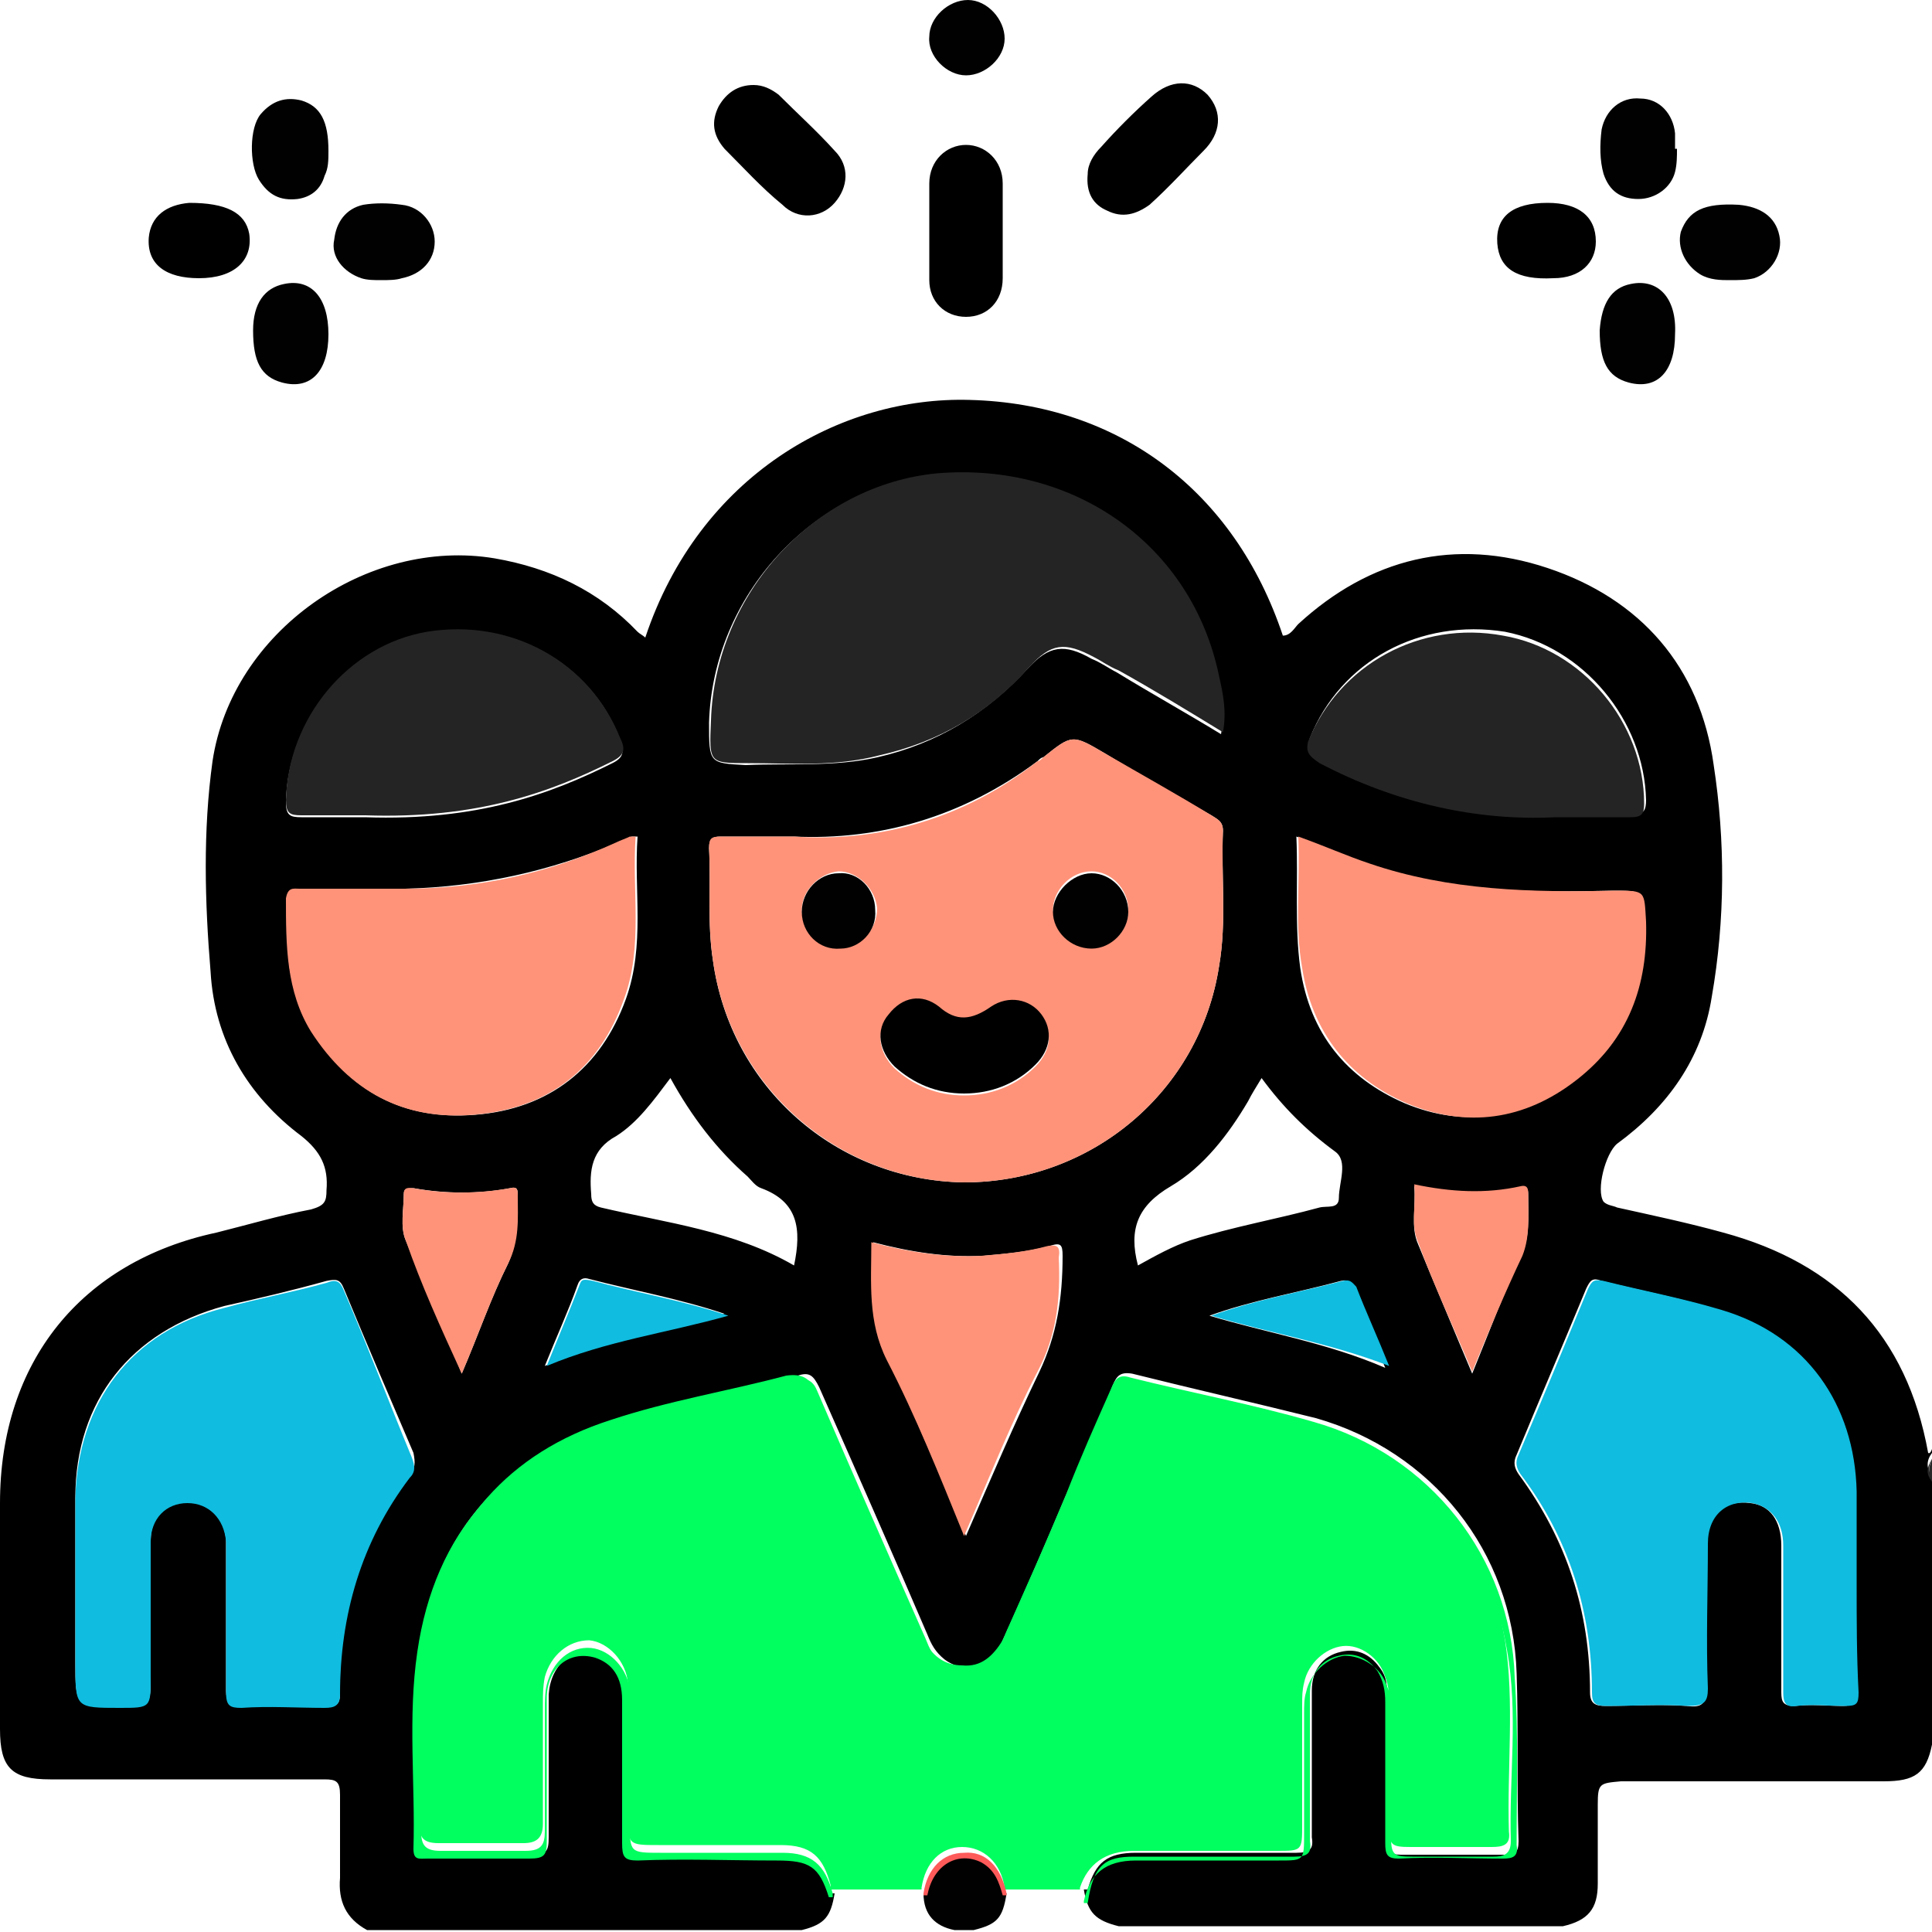 <?xml version="1.0" encoding="utf-8"?>
<!-- Generator: Adobe Illustrator 25.4.1, SVG Export Plug-In . SVG Version: 6.00 Build 0)  -->
<svg version="1.1" id="Camada_1" xmlns="http://www.w3.org/2000/svg" xmlns:xlink="http://www.w3.org/1999/xlink" x="0px" y="0px"
	 viewBox="0 0 100 100" style="enable-background:new 0 0 100 100;" xml:space="preserve">
<style type="text/css">
	.st0{fill:#010101;}
	.st1{fill:#282828;}
	.st2{fill:#00FF5F;}
	.st3{fill:#FE5A5A;}
	.st4{fill:#FF9379;}
	.st5{fill:#242424;}
	.st6{fill:#10BCDF;}
</style>
<g>
	<path d="M99.8,75.2c-1.1-6.1-4.7-9.8-10.6-11.4c-1.8-0.5-3.7-0.9-5.5-1.3c-0.2-0.1-0.5-0.1-0.7-0.3c-0.4-0.6,0.1-2.5,0.7-3
		c2.6-1.9,4.4-4.4,4.9-7.6c0.7-4,0.7-8.1,0.1-12c-0.7-5.1-3.8-8.6-8.6-10.2c-4.8-1.6-9.2-0.5-12.9,2.9c-0.2,0.2-0.4,0.6-0.8,0.6
		c-2.5-7.5-8.5-12-16.2-12.2c-6.7-0.2-14,3.9-16.8,12.3c-0.1-0.1-0.3-0.2-0.4-0.3c-2-2.1-4.5-3.3-7.4-3.8
		c-6.6-1.1-13.6,3.8-14.6,10.5c-0.5,3.6-0.4,7.3-0.1,10.9c0.2,3.5,1.9,6.4,4.7,8.5c1,0.8,1.4,1.6,1.3,2.8c0,0.6-0.1,0.8-0.8,1
		c-1.6,0.3-3.3,0.8-4.9,1.2C4.2,65.3,0,70.5,0,77.8c0,3.9,0,7.8,0,11.7c0,2,0.6,2.6,2.6,2.6c4.7,0,9.4,0,14.2,0
		c0.6,0,0.8,0.1,0.8,0.8c0,1.4,0,2.9,0,4.3c-0.1,1.2,0.3,2.1,1.4,2.7c7.5,0,15,0,22.5,0c1.2-0.3,1.5-0.7,1.7-1.9c0,0-0.1,0-0.2,0
		c-0.5-1.6-1-1.9-2.7-1.9c-2.4,0-4.8,0-7.2,0c-0.7,0-0.9-0.2-0.8-0.9c0-2.5,0-4.9,0-7.4c0-1.2-0.5-1.9-1.4-2.2
		c-1.3-0.4-2.4,0.6-2.5,2.1c0,2.5,0,4.9,0,7.4c0,0.7-0.1,0.9-0.9,0.9c-1.8-0.1-3.5,0-5.3,0c-0.4,0-0.7,0.1-0.7-0.5
		c0.1-3.4-0.3-6.8,0.2-10.2c0.9-6.2,4.6-10.1,10.5-11.9c3-0.9,6.1-1.5,9.1-2.2c0.6-0.2,0.8,0,1.1,0.6c1.9,4.3,3.8,8.6,5.6,12.8
		c0.2,0.5,0.4,0.9,0.9,1.3c1.1,0.8,2.4,0.4,3-1c1.2-2.6,2.3-5.2,3.4-7.8c0.8-1.8,1.6-3.6,2.3-5.4c0.2-0.5,0.4-0.7,1-0.6
		c3.2,0.8,6.3,1.5,9.5,2.3c6,1.7,10.2,6.9,10.4,13.2c0.1,2.9,0,5.8,0.1,8.7c0,0.6-0.2,0.7-0.7,0.7c-1.8,0-3.6,0-5.4,0
		c-0.6,0-0.7-0.2-0.7-0.8c0-2.4,0-4.9,0-7.3c0-0.6,0-1.1-0.4-1.6c-0.5-0.7-1.2-1-2-0.8c-0.9,0.2-1.5,0.9-1.5,2c0,2.2,0,4.4,0,6.6
		c0,0.3,0,0.7,0,1c0.1,0.6-0.1,0.8-0.8,0.8c-2.8,0-5.5,0-8.3,0c-1.5,0-2.1,0.5-2.5,1.9c-0.1,0-0.1,0-0.2,0c0.2,1.2,0.6,1.6,1.8,1.9
		c7.7,0,15.4,0,23,0c1.3-0.3,1.8-0.9,1.8-2.2s0-2.7,0-4.1c0-1.1,0.1-1.1,1.2-1.2c0.3,0,0.6,0,0.9,0c4.2,0,8.4,0,12.7,0
		c1.6,0,2.2-0.4,2.5-1.9c0-4.6,0-9.2,0-13.9c-0.3-0.4-0.3-0.8,0-1.2c0-0.1,0-0.1,0-0.2C99.9,75.3,99.8,75.2,99.8,75.2z M67.8,38.2
		c1.6-4,5.7-6.2,10.1-5.5c4.1,0.8,7.2,4.6,7.3,8.7c0,0.5-0.1,0.8-0.7,0.7c-1.1,0-2.3,0-3.9,0c-4,0.2-8.2-0.7-12.2-2.8
		C67.7,39.1,67.6,38.9,67.8,38.2z M36.7,37.4c0.2-6.6,5.4-12.2,11.7-12.8c7-0.6,13.1,3.7,14.6,10.5c0.2,0.9,0.4,1.8,0.2,2.9
		c-1.8-1.1-3.6-2.1-5.4-3.2c-0.4-0.2-0.8-0.5-1.3-0.7c-1.4-0.8-2.2-0.7-3.3,0.5c-2.1,2.3-4.7,3.9-7.8,4.6c-2.2,0.5-4.5,0.3-6.8,0.4
		C36.7,39.5,36.7,39.5,36.7,37.4z M22.1,32.8c4.3-0.8,8.5,1.5,10,5.5c0.2,0.6,0.2,0.9-0.4,1.2c-3.2,1.6-7,3-12.8,2.8
		c-1.1,0-2.2,0-3.3,0c-0.6,0-0.8-0.1-0.8-0.8C14.9,37.3,18,33.5,22.1,32.8z M16.2,53.4c-1.4-2.1-1.4-4.5-1.3-6.9
		c0-0.5,0.3-0.5,0.7-0.5c1.8,0,3.6,0,5.4,0c3.8-0.1,7.5-0.9,11-2.4c0.2-0.1,0.5-0.2,0.7-0.3c0,0,0.1,0,0.3,0
		c-0.2,2.8,0.4,5.6-0.6,8.4c-1.3,3.6-4,5.7-7.8,6C20.9,58,18.1,56.5,16.2,53.4z M21.2,76.4c-2.5,3.3-3.7,7.1-3.6,11.2
		c0,0.7-0.2,0.7-0.8,0.7c-1.4,0-2.9,0-4.3,0c-0.6,0-0.8-0.2-0.8-0.8c0-2.4,0-4.8,0-7.1c0-0.2,0-0.5,0-0.7c-0.1-1.2-0.9-2-2-2
		c-1.1,0-1.9,0.8-1.9,2c0,2.3,0,4.7,0,7c0,1.6,0,1.6-1.6,1.6c-2.3,0-2.3,0-2.3-2.3c0-1.3,0-2.6,0-3.9c0-1.5,0-3.1,0-4.6
		c0-5,2.9-8.6,7.7-9.9c1.8-0.4,3.5-0.8,5.3-1.3c0.5-0.1,0.7-0.1,0.9,0.4c1.2,2.9,2.4,5.7,3.6,8.5C21.5,75.7,21.5,76,21.2,76.4z
		 M26.8,61.9c0,1.2,0,2.4-0.5,3.5c-0.9,1.8-1.5,3.6-2.4,5.7c-1-2.5-2-4.7-2.9-6.9c-0.3-0.7-0.1-1.6-0.1-2.4c0-0.3,0.2-0.3,0.5-0.3
		c1.7,0.3,3.4,0.3,5,0C26.8,61.4,26.8,61.6,26.8,61.9z M28.2,70.7c0.6-1.5,1.2-2.8,1.7-4.2c0.1-0.3,0.3-0.4,0.6-0.3
		c2.3,0.6,4.6,1,7,1.8C34.4,69,31.3,69.4,28.2,70.7z M41.1,65.5c-3.1-1.8-6.6-2.2-10-3c-0.4-0.1-0.5-0.3-0.5-0.7
		c-0.1-1.2,0-2.3,1.3-3c1.1-0.7,1.9-1.8,2.8-3c1.1,2,2.4,3.7,4,5.1c0.2,0.2,0.4,0.5,0.7,0.6C41.3,62.2,41.5,63.6,41.1,65.5z
		 M53.8,71c-1.3,2.7-2.5,5.5-3.8,8.5c-1.4-3.2-2.6-6.2-4-9.1c-1-2-0.8-3.9-0.8-6.1c1.9,0.5,3.8,0.8,5.7,0.7c1.1-0.1,2.3-0.2,3.4-0.5
		c0.6-0.2,0.7-0.1,0.7,0.5C55,67.2,54.7,69.1,53.8,71z M49.9,61.2c-6.6-0.1-12.1-4.9-13-11.5c-0.3-1.9-0.1-3.8-0.2-5.8
		c0-0.5,0.2-0.6,0.6-0.6c1.1,0,2.2,0,3.8,0c4.4,0.2,8.7-1,12.6-3.9c0.1-0.1,0.2-0.2,0.3-0.2c1.5-1.2,1.5-1.2,3.2-0.2
		c1.8,1.1,3.6,2.1,5.5,3.2c0.3,0.2,0.6,0.3,0.6,0.8c-0.1,2.3,0.2,4.7-0.2,7C62.1,56.5,56.5,61.2,49.9,61.2z M58.9,65.5
		c-0.5-1.9,0-3.1,1.7-4.1c1.7-1,3-2.7,4-4.4c0.2-0.4,0.4-0.7,0.7-1.2c1.1,1.5,2.3,2.7,3.8,3.8c0.7,0.5,0.2,1.6,0.2,2.4
		c0,0.6-0.6,0.4-1,0.5c-2.2,0.6-4.5,1-6.7,1.7C60.7,64.5,59.8,65,58.9,65.5z M62.6,68.1c2.2-0.8,4.6-1.2,6.8-1.8
		c0.4-0.1,0.5,0.1,0.6,0.4c0.5,1.3,1.1,2.6,1.7,4.1C68.7,69.5,65.6,69,62.6,68.1z M67.3,50.1c-0.3-2.2-0.1-4.5-0.2-6.8
		c1.3,0.5,2.5,1,3.7,1.4c4.1,1.5,8.4,1.5,12.7,1.4c1.6,0,1.5,0,1.6,1.6c0.1,3.3-0.8,6.2-3.6,8.2c-2.7,2-5.7,2.5-8.8,1.2
		C69.7,55.8,67.8,53.5,67.3,50.1z M76.2,71.1c-1-2.4-1.9-4.5-2.8-6.7c-0.4-0.9-0.1-1.9-0.2-3c1.9,0.4,3.7,0.4,5.5,0.1
		c0.4-0.1,0.4,0.1,0.4,0.4c0,1.1,0.1,2.2-0.4,3.2C77.8,67,77.1,68.9,76.2,71.1z M95.4,88.3c-0.8,0-1.7-0.1-2.5,0
		c-0.6,0-0.7-0.2-0.7-0.7c0-2.5,0-5.1,0-7.6c0-1.3-0.6-2.1-1.6-2.2c-1.3-0.2-2.3,0.6-2.3,2.1c0,2.5,0,5,0,7.5c0,0.8-0.2,1-1,0.9
		c-1.4-0.1-2.8,0-4.2,0c-0.5,0-0.8-0.1-0.8-0.7c0-4.2-1.2-7.9-3.7-11.3c-0.2-0.3-0.3-0.6-0.1-1c1.2-2.9,2.4-5.7,3.6-8.6
		c0.2-0.4,0.3-0.6,0.8-0.4c2,0.5,4.1,0.9,6.1,1.5c4.3,1.3,6.9,4.9,7,9.4c0,1.6,0,3.2,0,4.8c0,1.8,0,3.7,0,5.6
		C96.1,88.1,95.9,88.3,95.4,88.3z"/>
	<path class="st0" d="M50.8,96.3c-1.3-0.6-2.5,0.1-2.8,1.7c-0.1,0-0.1,0-0.2,0c0,1.1,0.6,1.7,1.6,1.9c0.3,0,0.7,0,1,0
		c1.2-0.3,1.5-0.6,1.7-1.9c0,0-0.1,0-0.2,0C51.8,97.3,51.5,96.7,50.8,96.3z"/>
	<path class="st1" d="M100,76.7c0-0.4,0-0.8,0-1.2C99.8,76,99.8,76.3,100,76.7z"/>
	<path class="st1" d="M100,76.7c-0.2-0.4-0.2-0.8,0-1.2C99.7,76,99.7,76.3,100,76.7z"/>
	<path d="M50,16.4c1.1,0,1.9-0.8,1.9-2c0-0.8,0-1.6,0-2.4c0-0.8,0-1.7,0-2.5c0-1.2-0.9-2-1.9-2s-1.9,0.8-1.9,2c0,1.7,0,3.3,0,5
		C48.1,15.6,48.9,16.4,50,16.4z"/>
	<path d="M57.3,10.9c0.8,0.4,1.5,0.2,2.2-0.3c1-0.9,1.9-1.9,2.8-2.8c0.9-0.9,1-2,0.2-2.9c-0.8-0.8-1.9-0.8-2.9,0.1
		c-0.9,0.8-1.8,1.7-2.6,2.6c-0.4,0.4-0.7,0.9-0.7,1.4C56.2,10,56.6,10.6,57.3,10.9z"/>
	<path d="M40.5,10.6c0.8,0.8,2,0.7,2.7-0.1s0.8-1.9,0-2.7c-0.9-1-1.9-1.9-2.9-2.9c-0.4-0.3-0.8-0.5-1.3-0.5c-0.8,0-1.4,0.4-1.8,1.1
		c-0.4,0.8-0.3,1.5,0.3,2.2C38.5,8.7,39.4,9.7,40.5,10.6z"/>
	<path class="st0" d="M84.8,10.3c0.9,0,1.7-0.6,1.9-1.4c0.1-0.4,0.1-0.8,0.1-1.2c0,0,0,0-0.1,0c0-0.3,0-0.5,0-0.8
		c-0.1-1-0.8-1.8-1.8-1.8c-1-0.1-1.8,0.6-2,1.6C82.8,7.5,82.8,8.3,83,9C83.3,9.9,83.9,10.3,84.8,10.3z"/>
	<path class="st0" d="M84.4,14.7c-1,0.2-1.5,1-1.6,2.4c0,1.6,0.4,2.4,1.5,2.7c1.5,0.4,2.4-0.6,2.4-2.5
		C86.8,15.4,85.8,14.4,84.4,14.7z"/>
	<path d="M10.3,14.4c1.8,0,2.8-0.9,2.6-2.3c-0.2-1.1-1.2-1.6-3.1-1.6c-1.2,0.1-2,0.7-2.1,1.8C7.6,13.7,8.6,14.4,10.3,14.4z"/>
	<path class="st0" d="M18.7,14.4c0.3,0.1,0.7,0.1,1,0.1c0.4,0,0.8,0,1.1-0.1c1-0.2,1.7-0.9,1.7-1.9c0-0.9-0.7-1.8-1.7-1.9
		c-0.7-0.1-1.4-0.1-2,0c-0.9,0.2-1.4,0.9-1.5,1.8C17.1,13.3,17.8,14.1,18.7,14.4z"/>
	<path d="M80.4,14.4c1.4,0,2.2-0.8,2.2-1.9c0-1.3-0.9-2-2.5-2c-1.8,0-2.7,0.7-2.6,2.1C77.6,13.9,78.5,14.5,80.4,14.4z"/>
	<path class="st0" d="M15.4,10.3c0.7-0.1,1.2-0.5,1.4-1.2C17,8.7,17,8.3,17,7.8c0-1.5-0.4-2.3-1.4-2.6c-0.8-0.2-1.5,0-2.1,0.7
		c-0.6,0.7-0.6,2.6-0.1,3.4C13.9,10.1,14.5,10.4,15.4,10.3z"/>
	<path class="st0" d="M14.7,14.7c-1,0.2-1.6,1-1.6,2.4c0,1.6,0.4,2.4,1.5,2.7c1.5,0.4,2.4-0.6,2.4-2.5C17,15.4,16.1,14.4,14.7,14.7z
		"/>
	<path class="st0" d="M88,14.2c0.5,0.3,1.1,0.3,1.5,0.3c0.5,0,0.9,0,1.3-0.1c0.9-0.3,1.5-1.3,1.3-2.2c-0.2-1-1-1.5-2.1-1.6
		c-1.8-0.1-2.6,0.3-3,1.4C86.8,12.8,87.2,13.7,88,14.2z"/>
	<path class="st0" d="M50,3.9c1,0,2-0.9,2-1.9c0-1-0.9-2-1.9-2c-1,0-2,0.9-2,1.9C48,2.9,49,3.9,50,3.9z"/>
	<path class="st2" d="M58.7,95.8c2.5,0,5,0,7.4,0c1.3,0,1.3,0,1.3-1.4c0-2.1,0-4.1,0-6.2c0-0.4,0-0.7,0.1-1.1c0.2-1,1.1-1.8,2-1.9
		c0.9-0.1,1.9,0.6,2.2,1.6c0.2,0.5,0.2,1,0.2,1.4c0,2.1,0,4.2,0,6.3c0,1,0.1,1.1,1.1,1.1c1.4,0,2.8,0,4.2,0c0.6,0,1-0.1,0.9-0.8
		c-0.1-3.3,0.3-6.7-0.2-9.9c-0.9-5.2-3.8-8.9-8.7-10.8c-3.4-1.3-7-1.8-10.5-2.7c-0.7-0.2-0.9,0.3-1.1,0.7c-1,2.2-2,4.5-3,6.7
		c-0.8,1.8-1.6,3.6-2.4,5.4c-0.1,0.2-0.2,0.5-0.3,0.7c-0.5,0.8-1.1,1.4-2.1,1.3c-0.9,0-1.6-0.5-2-1.4c-1-2.1-1.9-4.3-2.9-6.5
		c-0.9-2.1-1.8-4.2-2.7-6.3c-0.3-0.7-0.7-0.9-1.5-0.8c-3,0.8-6.1,1.3-9.1,2.3c-5.3,1.7-8.5,5.4-9.7,10.9c-0.2,0.9-0.2,1.7-0.2,2.6
		c0,2.5,0,4.9,0,7.4c0,0.7,0.2,1,1,1c1.5,0,2.9,0,4.4,0c0.7,0,1-0.3,1-1c0-2.1,0-4.2,0-6.2c0-0.5,0-0.9,0.1-1.4
		c0.3-1.1,1.2-1.9,2.3-1.9c1,0.1,1.9,1.1,2,2.2c0,0.3,0,0.7,0,1c0,1.9,0,3.8,0,5.8c0,1.6,0,1.6,1.6,1.6c2.1,0,4.2,0,6.3,0
		c1.6,0,2.2,0.6,2.6,2.1c0,0.1,0,0.1,0,0.2c1.6,0,3.1,0,4.7,0c0,0,0,0,0-0.1c0.2-1.3,1-2.1,2.1-2.1c1.1,0,2,0.8,2.2,2.1
		c0,0,0,0.1,0,0.1c1.3,0,2.6,0,3.9,0c0,0,0-0.1,0-0.1C56.3,96.5,57.2,95.8,58.7,95.8z"/>
	<path class="st2" d="M58.7,96.1c2.8,0,5.5,0,8.3,0c0.7,0,0.9-0.2,0.8-0.8c0-0.3,0-0.7,0-1c0-2.2,0-4.4,0-6.6c0-1.1,0.6-1.8,1.5-2
		c0.8-0.2,1.5,0.1,2,0.8c0.3,0.5,0.4,1,0.4,1.6c0,2.4,0,4.9,0,7.3c0,0.6,0.1,0.8,0.7,0.8c1.8-0.1,3.6,0,5.4,0c0.5,0,0.8-0.1,0.7-0.7
		c0-2.9,0.1-5.8-0.1-8.7c-0.2-6.2-4.4-11.5-10.4-13.2c-3.1-0.9-6.3-1.5-9.5-2.3c-0.6-0.2-0.8,0.1-1,0.6c-0.8,1.8-1.6,3.6-2.3,5.4
		c-1.1,2.6-2.2,5.2-3.4,7.8c-0.6,1.4-1.9,1.8-3,1c-0.5-0.3-0.7-0.8-0.9-1.3c-1.9-4.3-3.8-8.6-5.6-12.8c-0.2-0.5-0.5-0.7-1.1-0.6
		c-3,0.8-6.1,1.4-9.1,2.2c-6,1.7-9.6,5.7-10.5,11.9c-0.5,3.4-0.1,6.8-0.2,10.2c0,0.6,0.3,0.5,0.7,0.5c1.8,0,3.5,0,5.3,0
		c0.8,0,0.9-0.2,0.9-0.9c0-2.5,0-4.9,0-7.4c0-1.5,1.1-2.5,2.5-2.1c0.9,0.3,1.4,1,1.4,2.2c0,2.5,0,4.9,0,7.4c0,0.7,0.1,0.9,0.8,0.9
		c2.4-0.1,4.8,0,7.2,0c1.7,0,2.2,0.3,2.7,1.9c0,0,0.1,0,0.2,0c0-0.1,0-0.1,0-0.2c-0.4-1.5-1.1-2.1-2.6-2.1c-2.1,0-4.2,0-6.3,0
		c-1.6,0-1.6,0-1.6-1.6c0-1.9,0-3.8,0-5.8c0-0.3,0-0.7,0-1c-0.1-1.1-1-2.1-2-2.2c-1.1-0.1-2,0.7-2.3,1.9c-0.1,0.4-0.1,0.9-0.1,1.4
		c0,2.1,0,4.2,0,6.2c0,0.7-0.2,1-1,1c-1.5,0-2.9,0-4.4,0c-0.8,0-1-0.3-1-1c0-2.5,0-4.9,0-7.4c0-0.9,0-1.8,0.2-2.6
		c1.2-5.4,4.4-9.2,9.7-10.8c3-0.9,6.1-1.5,9.1-2.3c0.8-0.2,1.2,0,1.5,0.8c0.9,2.1,1.8,4.2,2.7,6.3c1,2.2,1.9,4.4,2.9,6.5
		c0.4,0.8,1,1.3,2,1.4c1,0,1.7-0.5,2.1-1.3c0.1-0.2,0.2-0.5,0.3-0.7c0.8-1.8,1.6-3.6,2.4-5.4c1-2.2,2-4.5,3-6.7
		c0.2-0.5,0.4-0.9,1.1-0.7c3.5,0.9,7.1,1.4,10.5,2.7c4.9,1.9,7.8,5.6,8.7,10.8c0.6,3.3,0.1,6.6,0.2,9.9c0,0.7-0.4,0.8-0.9,0.8
		c-1.4,0-2.8,0-4.2,0c-1,0-1.1-0.1-1.1-1.1c0-2.1,0-4.2,0-6.3c0-0.5,0-1-0.2-1.4c-0.3-1-1.3-1.6-2.2-1.6c-0.9,0.1-1.8,0.9-2,1.9
		c-0.1,0.3-0.1,0.7-0.1,1.1c0,2.1,0,4.1,0,6.2c0,1.4,0,1.4-1.3,1.4c-2.5,0-5,0-7.4,0c-1.6,0-2.4,0.7-2.7,2.1c0,0,0,0.1,0,0.1
		c0.1,0,0.1,0,0.2,0C56.6,96.5,57.2,96.1,58.7,96.1z"/>
	<path class="st3" d="M49.9,95.9c-1.1,0-1.9,0.8-2.1,2.1c0,0,0,0,0,0.1c0.1,0,0.1,0,0.2,0c0.3-1.6,1.6-2.3,2.8-1.7
		c0.7,0.4,0.9,1,1.1,1.7c0,0,0.1,0,0.2,0c0,0,0-0.1,0-0.1C51.8,96.6,51,95.8,49.9,95.9z"/>
	<path class="st4" d="M63.1,50c0.4-2.3,0.1-4.7,0.2-7c0-0.5-0.3-0.6-0.6-0.8c-1.8-1.1-3.6-2.1-5.5-3.2c-1.7-1-1.7-1-3.2,0.2
		c-0.1,0.1-0.2,0.2-0.3,0.2c-3.8,3-8.2,4.2-12.6,3.9c-1.6,0-2.7,0-3.8,0c-0.5,0-0.6,0.1-0.6,0.6c0.1,1.9-0.1,3.8,0.2,5.8
		c0.9,6.5,6.4,11.4,13,11.5C56.5,61.2,62.1,56.5,63.1,50z M43.5,49c-1.1,0-2-0.8-2-1.9c0-1,0.9-1.9,1.9-2c1,0,1.9,0.9,2,1.9
		C45.4,48.1,44.6,49,43.5,49z M53.6,55.2c-1,1-2.3,1.5-3.7,1.5c-1.4,0-2.6-0.5-3.6-1.4c-0.8-0.8-1-1.9-0.3-2.7
		c0.7-0.8,1.7-1,2.6-0.4c1,0.7,1.8,0.7,2.7,0c0.9-0.7,2-0.4,2.6,0.4C54.5,53.4,54.4,54.4,53.6,55.2z M56.5,49c-1,0-1.9-0.8-2-1.9
		c0-1,0.9-2,2-2c1,0,1.9,0.9,1.9,2C58.4,48.2,57.6,49,56.5,49z"/>
	<path class="st5" d="M38.7,39.5c2.3,0,4.5,0.2,6.8-0.4c3.1-0.7,5.7-2.2,7.8-4.6c1.1-1.2,1.8-1.3,3.3-0.5c0.4,0.2,0.8,0.5,1.3,0.7
		c1.8,1,3.6,2.1,5.4,3.2c0.2-1.1,0-2-0.2-2.9c-1.4-6.8-7.5-11.1-14.6-10.5c-6.3,0.6-11.5,6.2-11.7,12.8
		C36.7,39.5,36.7,39.5,38.7,39.5z"/>
	<path class="st6" d="M96.1,82c0-1.6,0-3.2,0-4.8c-0.1-4.5-2.6-8.1-7-9.4c-2-0.6-4.1-1-6.1-1.5c-0.5-0.1-0.6,0-0.8,0.4
		c-1.2,2.9-2.4,5.8-3.6,8.6c-0.2,0.4-0.1,0.7,0.1,1c2.5,3.3,3.7,7.1,3.7,11.3c0,0.6,0.2,0.7,0.8,0.7c1.4,0,2.8-0.1,4.2,0
		c0.8,0,1-0.2,1-0.9c-0.1-2.5,0-5,0-7.5c0-1.5,1-2.3,2.3-2.1c1,0.2,1.6,1,1.6,2.2c0,2.5,0,5.1,0,7.6c0,0.5,0.1,0.8,0.7,0.7
		c0.8-0.1,1.7,0,2.5,0c0.6,0,0.7-0.1,0.7-0.7C96.1,85.7,96.1,83.9,96.1,82z"/>
	<path class="st6" d="M17.8,66.8c-0.2-0.5-0.4-0.6-0.9-0.4c-1.8,0.5-3.5,0.8-5.3,1.3c-4.8,1.2-7.6,4.9-7.7,9.9c0,1.5,0,3.1,0,4.6
		c0,1.3,0,2.6,0,3.9c0,2.3,0,2.3,2.3,2.3c1.6,0,1.6,0,1.6-1.6c0-2.3,0-4.7,0-7c0-1.2,0.8-2,1.9-2c1.1,0,1.9,0.8,2,2
		c0,0.2,0,0.5,0,0.7c0,2.4,0,4.8,0,7.1c0,0.7,0.2,0.8,0.8,0.8c1.4-0.1,2.9,0,4.3,0c0.5,0,0.8-0.1,0.8-0.7c0-4.1,1.1-7.9,3.6-11.2
		c0.3-0.3,0.3-0.6,0.1-1.1C20.1,72.5,19,69.6,17.8,66.8z"/>
	<path class="st4" d="M81.6,55.9c2.7-2.1,3.7-4.9,3.6-8.2c-0.1-1.6,0-1.6-1.6-1.6c-4.3,0.1-8.6,0-12.7-1.4c-1.2-0.4-2.3-0.9-3.7-1.4
		c0.1,2.4-0.2,4.6,0.2,6.8c0.5,3.3,2.4,5.7,5.4,7C75.9,58.4,78.9,58,81.6,55.9z"/>
	<path class="st4" d="M24.5,57.7c3.8-0.3,6.5-2.3,7.8-6c1-2.7,0.4-5.6,0.6-8.4c-0.2,0-0.2,0-0.3,0c-0.2,0.1-0.5,0.2-0.7,0.3
		c-3.5,1.6-7.1,2.4-11,2.4c-1.8,0-3.6,0-5.4,0c-0.3,0-0.6-0.1-0.7,0.5c0,2.4,0,4.8,1.3,6.9C18.1,56.5,20.9,58,24.5,57.7z"/>
	<path class="st5" d="M68.3,39.5c4,2.1,8.2,3,12.2,2.8c1.6,0,2.8,0,3.9,0c0.6,0,0.7-0.2,0.7-0.7c0-4.2-3.2-8-7.3-8.7
		c-4.3-0.8-8.5,1.5-10.1,5.5C67.6,38.9,67.7,39.1,68.3,39.5z"/>
	<path class="st5" d="M15.6,42.2c1.1,0,2.2,0,3.3,0c5.8,0.2,9.6-1.2,12.8-2.8c0.6-0.3,0.7-0.6,0.4-1.2c-1.6-4-5.7-6.2-10-5.5
		c-4.1,0.7-7.2,4.5-7.3,8.7C14.8,42.1,15,42.2,15.6,42.2z"/>
	<path class="st4" d="M54.2,64.5c-1.1,0.3-2.2,0.4-3.4,0.5c-1.9,0.1-3.8-0.2-5.7-0.7c0,2.1-0.2,4.1,0.8,6.1c1.5,2.9,2.7,5.9,4,9.1
		c1.3-3,2.4-5.8,3.8-8.5c1-1.9,1.2-3.8,1.1-5.9C54.9,64.5,54.7,64.4,54.2,64.5z"/>
	<path class="st4" d="M26.4,61.5c-1.7,0.3-3.4,0.3-5,0c-0.2,0-0.5-0.1-0.5,0.3c0,0.8-0.2,1.7,0.1,2.4c0.8,2.3,1.8,4.5,2.9,6.9
		c0.9-2.1,1.5-3.9,2.4-5.7c0.6-1.2,0.5-2.3,0.5-3.5C26.8,61.6,26.8,61.4,26.4,61.5z"/>
	<path class="st4" d="M79.1,61.8c0-0.2,0-0.5-0.4-0.4c-1.8,0.4-3.6,0.3-5.5-0.1c0.1,1.1-0.2,2.1,0.2,3c0.8,2.2,1.8,4.3,2.8,6.7
		c0.9-2.2,1.7-4.1,2.6-6C79.2,64,79.1,62.9,79.1,61.8z"/>
	<path class="st6" d="M69.5,66.3c-2.3,0.6-4.6,1-6.8,1.8c3,0.9,6.1,1.4,9.2,2.6c-0.6-1.5-1.2-2.8-1.7-4.1
		C70,66.4,69.9,66.2,69.5,66.3z"/>
	<path class="st6" d="M30,66.5c-0.5,1.3-1.1,2.7-1.7,4.2c3.1-1.3,6.2-1.7,9.4-2.6c-2.4-0.8-4.8-1.2-7-1.8
		C30.2,66.2,30.1,66.2,30,66.5z"/>
	<path d="M51.3,52.1c-1,0.7-1.8,0.8-2.7,0c-0.9-0.7-1.9-0.5-2.6,0.4c-0.7,0.8-0.5,1.9,0.3,2.7c1,0.9,2.2,1.4,3.6,1.4
		c1.4,0,2.7-0.5,3.7-1.5c0.8-0.8,0.9-1.8,0.3-2.6C53.3,51.7,52.2,51.5,51.3,52.1z"/>
	<path class="st0" d="M56.5,45.2c-1,0-2,1-2,2c0,1,0.9,1.9,2,1.9c1,0,1.9-0.9,1.9-1.9C58.4,46.1,57.5,45.2,56.5,45.2z"/>
	<path class="st0" d="M43.4,45.2c-1,0-1.9,0.9-1.9,2c0,1.1,0.9,2,2,1.9c1,0,1.9-0.9,1.8-2C45.3,46,44.4,45.1,43.4,45.2z"/>
</g>
</svg>
